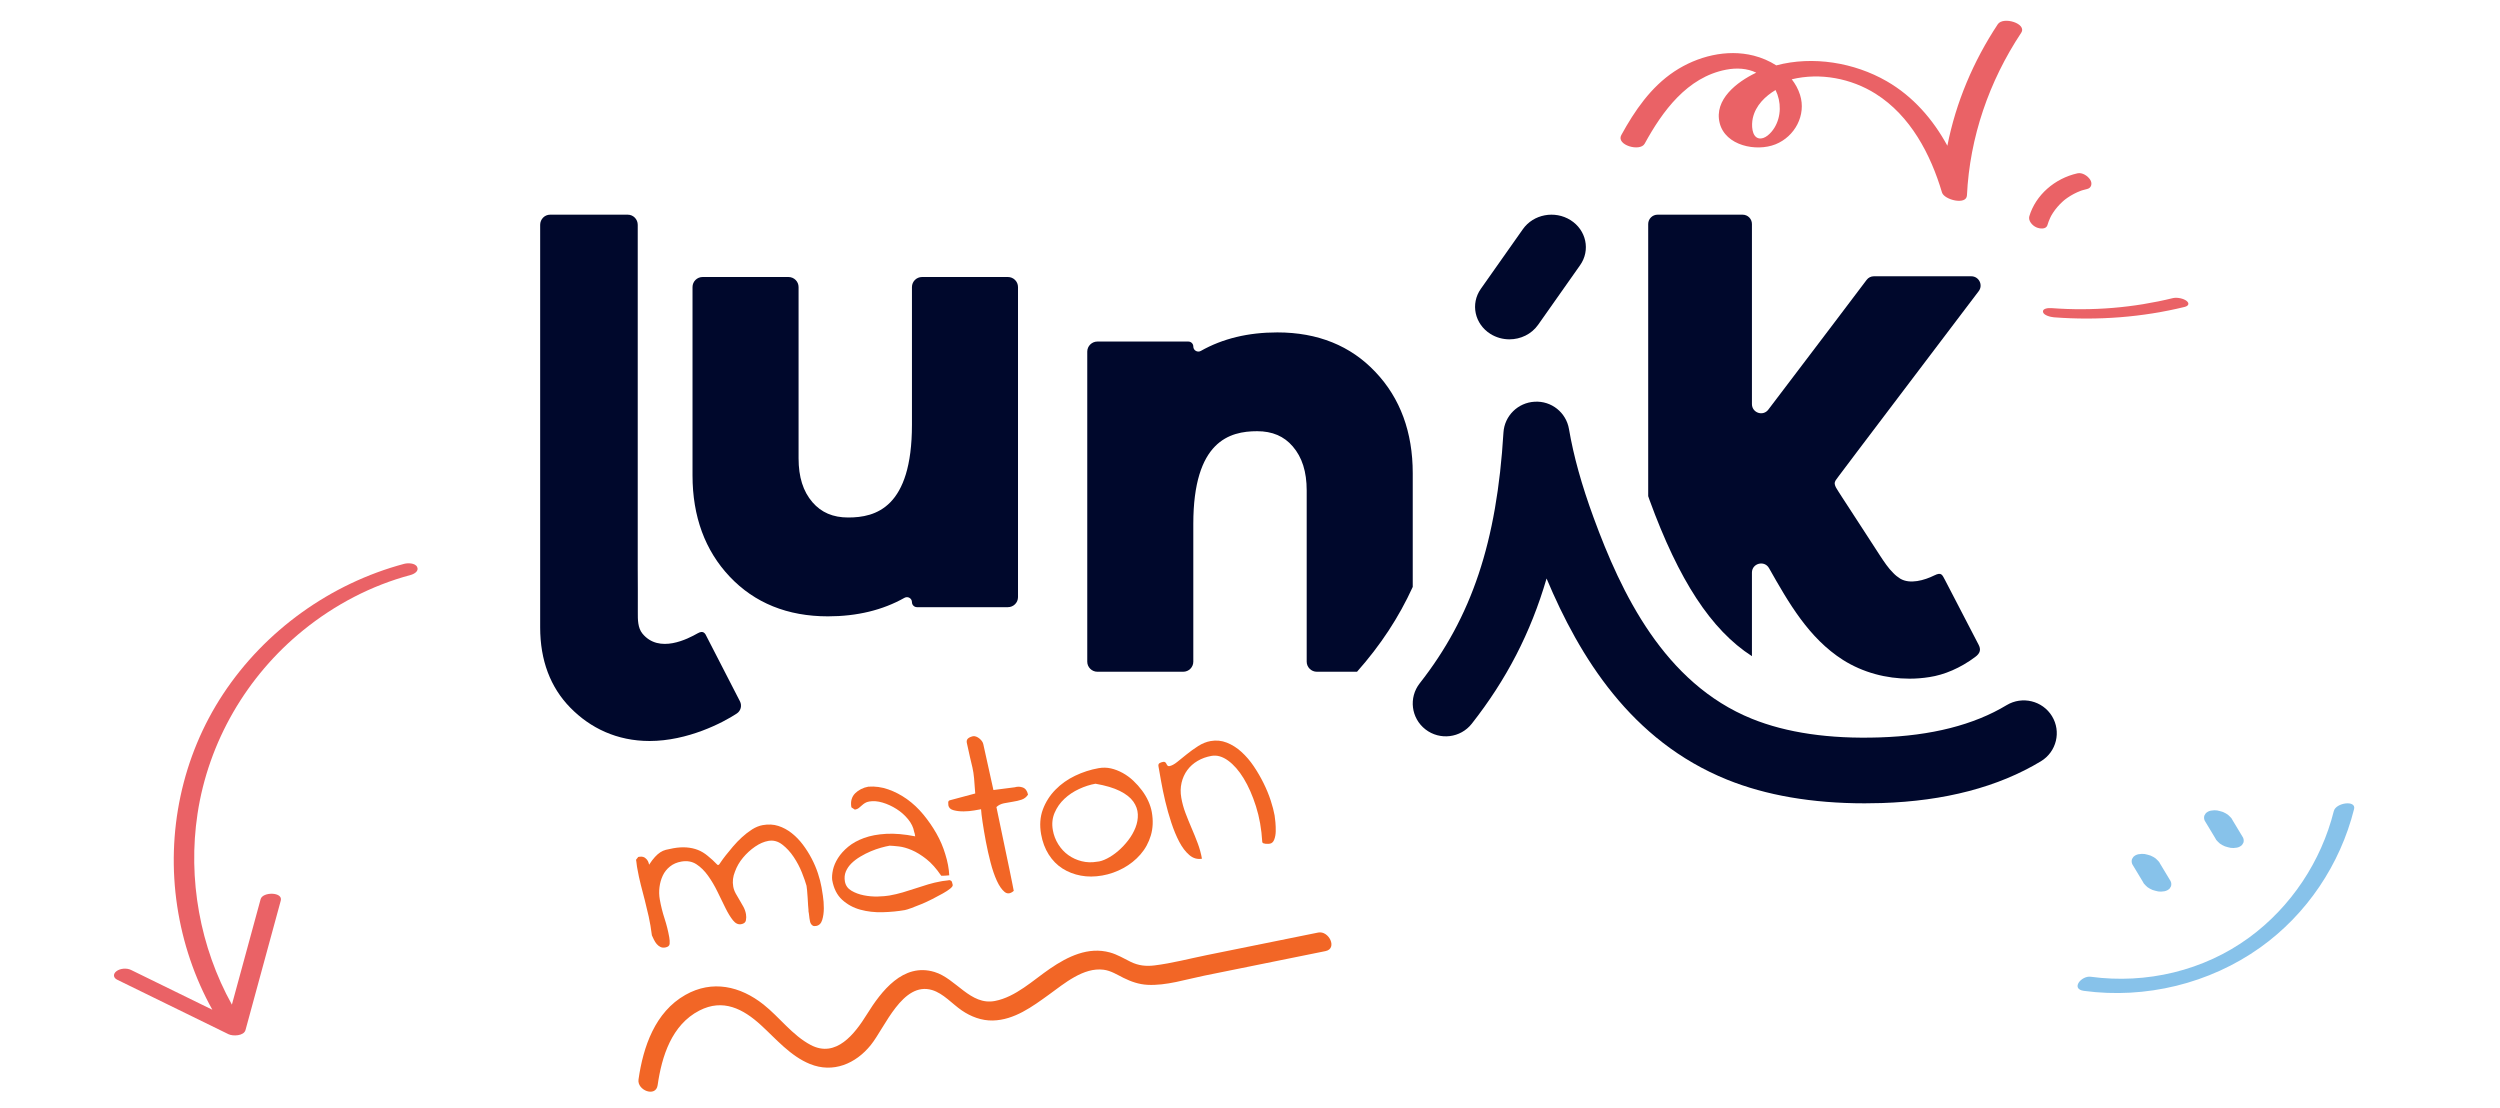 <?xml version="1.0" encoding="UTF-8"?>
<svg width="361px" height="160px" viewBox="0 0 361 160" version="1.1" xmlns="http://www.w3.org/2000/svg" xmlns:xlink="http://www.w3.org/1999/xlink">
    <title>Group 10</title>
    <g id="Page-1" stroke="none" stroke-width="1" fill="none" fill-rule="evenodd">
        <g id="Medium-Copy" transform="translate(-532, -59)">
            <g id="Group-10" transform="translate(532.365, 59)">
                <rect id="Rectangle" x="14.635" y="0" width="346" height="160"></rect>
                <g id="Group-7" transform="translate(77.635, 31)" fill="#00082C">
                    <path d="M55.143,9 C54.339,9 53.686,9.65 53.686,10.451 L53.686,30.32 C53.686,42.338 48.431,43.727 44.478,43.727 C42.287,43.727 40.6,43.006 39.319,41.523 C37.97,39.959 37.314,37.885 37.314,35.18 L37.314,10.451 C37.314,9.65 36.661,9 35.857,9 L23.457,9 C22.653,9 22,9.65 22,10.451 L22,37.654 C22,43.578 23.807,48.495 27.37,52.267 C30.963,56.072 35.733,58 41.55,58 C45.75,58 49.45,57.104 52.606,55.326 C53.091,55.054 53.686,55.399 53.686,55.952 C53.686,56.351 54.012,56.675 54.413,56.675 L67.543,56.675 C68.347,56.675 69,56.025 69,55.225 L69,10.451 C69,9.65 68.347,9 67.543,9 L55.143,9 Z" id="Fill-1"></path>
                    <path d="M22.727,60.457 C21.366,61.233 17.17,63.442 14.76,60.481 C14.097,59.666 14.092,58.479 14.101,57.419 C14.122,55.244 14.089,53.084 14.089,50.905 L14.089,1.467 C14.089,0.657 13.445,0 12.652,0 L1.437,0 C0.642,0 0,0.657 0,1.467 L0,59.595 C0,64.339 1.464,68.239 4.353,71.189 C7.242,74.138 11.093,76 15.798,76 C21.316,76 26.411,73.344 28.4,72.025 C28.973,71.646 29.163,70.894 28.851,70.275 L24.093,61.026 C23.82,60.42 23.561,59.982 22.727,60.457" id="Fill-2"></path>
                    <path d="M139.96,18 C139.014,18 138.059,17.744 137.213,17.214 C134.932,15.777 134.313,12.865 135.832,10.708 L141.904,2.091 C143.424,-0.064 146.501,-0.649 148.787,0.786 C151.068,2.223 151.687,5.134 150.168,7.292 L144.098,15.909 C143.139,17.266 141.566,18 139.96,18" id="Fill-3"></path>
                    <path d="M126,37.335 L126,53.75 C123.994,58.141 121.363,62.156 117.955,66 L112.144,66 C111.349,66 110.687,65.341 110.687,64.55 L110.687,39.823 C110.687,37.109 110.025,35.037 108.681,33.471 C107.412,31.982 105.708,31.266 103.531,31.266 C99.576,31.266 94.313,32.661 94.313,44.666 L94.313,64.55 C94.313,65.341 93.67,66 92.856,66 L80.457,66 C79.662,66 79,65.341 79,64.55 L79,19.77 C79,18.979 79.662,18.32 80.457,18.32 L93.594,18.32 C93.992,18.32 94.313,18.639 94.313,19.036 C94.313,19.601 94.92,19.941 95.392,19.677 C98.554,17.887 102.244,17 106.446,17 C112.276,17 117.046,18.922 120.623,22.73 C124.202,26.499 126,31.418 126,37.335" id="Fill-4"></path>
                    <path d="M207.709,62.097 C208.051,62.743 207.994,63.313 207.196,63.883 C205.088,65.46 202.754,66.449 200.609,66.771 C199.659,66.923 198.691,67 197.741,67 C194.362,67 191.002,66.106 188.136,64.301 C183.181,61.147 180.276,56.035 177.447,51.038 C176.783,49.86 174.979,50.334 174.979,51.684 L174.979,63.75 C169.075,59.95 164.424,52.787 160.19,41.196 C160.115,41.006 160.057,40.815 160,40.645 L160,1.349 C160,0.609 160.608,0 161.348,0 L173.631,0 C174.391,0 174.979,0.609 174.979,1.349 L174.979,27.344 C174.979,28.617 176.592,29.167 177.352,28.142 C178.985,26.013 180.598,23.885 182.212,21.737 L186.996,15.429 L191.534,9.425 C191.781,9.083 192.18,8.894 192.596,8.894 L206.645,8.894 C207.766,8.894 208.393,10.167 207.727,11.041 L205.754,13.643 L190.299,34.051 C189.75,34.792 189.18,35.553 188.611,36.293 C188.269,36.769 187.908,37.224 187.566,37.68 C187.433,37.852 187.3,38.022 187.187,38.194 C186.958,38.498 186.845,38.744 186.996,39.125 C187.091,39.429 187.32,39.695 187.472,39.98 C187.66,40.265 187.851,40.55 188.021,40.835 C188.971,42.298 189.902,43.741 190.85,45.185 L193.489,49.252 C194.077,50.145 194.666,51.038 195.388,51.741 C195.692,52.065 196.034,52.33 196.395,52.559 C197.798,53.394 199.868,52.805 201.33,52.083 C202.394,51.55 202.47,52.065 202.867,52.767 L207.709,62.097 Z" id="Fill-5"></path>
                    <path d="M191.261,85 C183.68,85 177.007,83.851 171.393,81.58 C157.504,75.96 150.083,63.851 145.325,52.534 C143.02,60.424 139.508,67.155 134.526,73.503 C132.905,75.566 129.911,75.935 127.835,74.323 C125.759,72.712 125.389,69.734 127.008,67.67 C134.526,58.089 138.143,47.259 139.1,31.457 C139.247,29.051 141.184,27.139 143.603,27.009 C146.036,26.862 148.155,28.575 148.559,30.95 C149.225,34.855 150.391,39.05 152.126,43.773 C156.09,54.584 162.273,67.653 174.986,72.797 C179.955,74.808 186.16,75.724 193.409,75.482 C200.858,75.247 207.03,73.681 211.755,70.824 C214.008,69.468 216.938,70.179 218.306,72.412 C219.673,74.649 218.958,77.567 216.708,78.927 C210.561,82.642 202.825,84.672 193.713,84.961 C192.884,84.988 192.068,85 191.261,85" id="Fill-6"></path>
                </g>
                <g id="Group" transform="translate(84.752, 98.359)" fill="#F26626">
                    <g id="Group-2" transform="translate(54.016, 30.327) rotate(-10) translate(-54.016, -30.327)translate(3.011, 8.526)">
                        <g id="maton" transform="translate(5.184, -0)" fill-rule="nonzero">
                            <path d="M23.233,21.752 C23.233,21.68 23.239,21.583 23.251,21.463 C23.264,21.342 23.27,21.222 23.27,21.102 C23.27,20.981 23.27,20.873 23.27,20.776 L23.306,20.56 C23.306,20.487 23.324,20.283 23.36,19.945 C23.396,19.608 23.438,19.247 23.486,18.861 C23.535,18.476 23.571,18.109 23.595,17.759 C23.619,17.41 23.631,17.187 23.631,17.091 C23.583,16.585 23.474,15.923 23.306,15.104 C23.137,14.285 22.878,13.478 22.529,12.683 C22.18,11.888 21.74,11.201 21.21,10.623 C20.68,10.045 20.054,9.756 19.331,9.756 C18.681,9.756 18,9.918 17.29,10.244 C16.579,10.569 15.917,10.99 15.302,11.508 C14.688,12.026 14.188,12.622 13.803,13.297 C13.393,13.947 13.188,14.634 13.188,15.356 C13.188,15.718 13.249,16.073 13.369,16.422 C13.49,16.772 13.616,17.115 13.749,17.452 C13.881,17.789 14.007,18.139 14.128,18.5 C14.248,18.861 14.309,19.235 14.309,19.62 C14.309,19.909 14.254,20.198 14.146,20.487 C14.038,20.776 13.779,20.921 13.369,20.921 C12.936,20.921 12.58,20.668 12.303,20.162 C12.026,19.656 11.773,19.012 11.544,18.229 C11.316,17.446 11.075,16.609 10.822,15.718 C10.569,14.826 10.256,13.989 9.882,13.207 C9.509,12.424 9.051,11.779 8.509,11.273 C7.967,10.768 7.275,10.515 6.432,10.515 C5.781,10.515 5.203,10.653 4.697,10.93 C4.191,11.207 3.776,11.575 3.451,12.032 C3.125,12.49 2.873,13.008 2.692,13.586 C2.511,14.164 2.421,14.754 2.421,15.356 C2.421,16.32 2.487,17.265 2.62,18.193 C2.752,19.12 2.818,20.054 2.818,20.993 C2.818,21.33 2.782,21.638 2.71,21.915 C2.638,22.192 2.397,22.33 1.987,22.33 C1.722,22.33 1.5,22.264 1.319,22.131 C1.138,21.999 0.988,21.83 0.867,21.625 C0.747,21.421 0.65,21.192 0.578,20.939 C0.506,20.686 0.446,20.463 0.397,20.271 C0.446,19.283 0.452,18.368 0.416,17.524 C0.379,16.681 0.331,15.88 0.271,15.122 C0.211,14.363 0.151,13.598 0.09,12.827 C0.03,12.056 5.82472043e-14,11.237 5.82472043e-14,10.37 C5.82472043e-14,10.322 5.82472043e-14,10.238 5.82472043e-14,10.117 C5.82472043e-14,9.997 0.006,9.87 0.018,9.738 C0.03,9.605 0.036,9.485 0.036,9.376 C0.036,9.268 0.036,9.19 0.036,9.142 C0.06,9.093 0.12,9.033 0.217,8.961 C0.313,8.889 0.373,8.828 0.397,8.78 L0.578,8.78 C0.988,8.78 1.289,8.925 1.481,9.214 C1.674,9.455 1.771,9.768 1.771,10.153 C2.156,9.744 2.499,9.425 2.8,9.196 C3.101,8.967 3.39,8.792 3.667,8.672 C3.944,8.551 4.234,8.479 4.535,8.455 C4.836,8.431 5.203,8.419 5.637,8.419 C6.335,8.419 6.968,8.491 7.534,8.636 C8.1,8.78 8.612,8.991 9.069,9.268 C9.527,9.545 9.949,9.912 10.334,10.37 C10.719,10.804 11.105,11.31 11.49,11.888 C11.514,11.888 11.544,11.894 11.581,11.906 C11.617,11.918 11.647,11.924 11.671,11.924 C11.695,11.924 11.815,11.809 12.032,11.581 C12.249,11.352 12.538,11.075 12.899,10.75 C13.261,10.424 13.682,10.063 14.164,9.666 C14.646,9.268 15.152,8.901 15.682,8.563 C16.212,8.226 16.754,7.943 17.308,7.714 C17.862,7.486 18.404,7.371 18.934,7.371 C19.753,7.371 20.481,7.54 21.12,7.877 C21.758,8.214 22.33,8.666 22.836,9.232 C23.342,9.798 23.775,10.436 24.137,11.147 C24.498,11.858 24.799,12.592 25.04,13.351 C25.281,14.11 25.456,14.863 25.564,15.609 C25.672,16.356 25.727,17.043 25.727,17.669 C25.727,17.91 25.721,18.325 25.708,18.916 C25.696,19.506 25.636,20.108 25.528,20.722 C25.419,21.336 25.245,21.878 25.004,22.348 C24.763,22.818 24.426,23.053 23.992,23.053 C23.775,23.053 23.619,23.011 23.522,22.926 C23.426,22.842 23.354,22.74 23.306,22.619 C23.257,22.499 23.233,22.366 23.233,22.222 C23.233,22.077 23.233,21.921 23.233,21.752 Z" id="Path"></path>
                            <path d="M27.425,16.91 C27.449,16.501 27.569,16.031 27.786,15.501 C28.003,14.971 28.34,14.453 28.798,13.947 C29.256,13.441 29.834,12.99 30.532,12.592 C31.231,12.195 32.056,11.912 33.007,11.743 C33.959,11.575 35.043,11.562 36.259,11.707 C37.476,11.852 38.831,12.213 40.324,12.791 C40.324,12.767 40.324,12.646 40.324,12.43 L40.288,12.104 C40.288,11.478 40.107,10.84 39.746,10.189 C39.385,9.539 38.921,8.955 38.355,8.437 C37.789,7.919 37.181,7.498 36.53,7.172 C35.88,6.847 35.254,6.685 34.651,6.685 C34.41,6.685 34.2,6.721 34.019,6.793 C33.838,6.865 33.664,6.956 33.495,7.064 C33.326,7.172 33.164,7.269 33.007,7.353 C32.851,7.437 32.664,7.479 32.447,7.479 C32.399,7.479 32.375,7.467 32.375,7.443 C32.351,7.419 32.327,7.395 32.303,7.371 C32.255,7.323 32.188,7.263 32.104,7.19 C32.02,7.118 31.978,7.07 31.978,7.046 C31.978,6.612 32.056,6.239 32.212,5.926 C32.369,5.613 32.586,5.36 32.863,5.167 C33.14,4.974 33.453,4.824 33.802,4.715 C34.152,4.607 34.519,4.553 34.904,4.553 C35.868,4.649 36.789,4.944 37.668,5.438 C38.548,5.932 39.355,6.552 40.089,7.299 C40.824,8.046 41.468,8.907 42.022,9.882 C42.576,10.858 43.04,11.87 43.414,12.917 C43.787,13.965 44.034,15.019 44.154,16.079 C44.299,17.187 44.311,18.223 44.19,19.187 C44.166,19.187 44.094,19.181 43.974,19.168 C43.853,19.156 43.721,19.144 43.576,19.132 C43.432,19.12 43.311,19.102 43.215,19.078 L43.034,19.042 C42.528,17.91 41.962,16.994 41.336,16.296 C40.71,15.597 40.089,15.049 39.475,14.652 C38.861,14.254 38.289,13.977 37.759,13.821 C37.229,13.664 36.795,13.55 36.458,13.478 C36.097,13.478 35.669,13.502 35.175,13.55 C34.681,13.598 34.17,13.682 33.64,13.803 C33.11,13.923 32.574,14.086 32.032,14.291 C31.49,14.495 31.008,14.742 30.586,15.031 C30.165,15.32 29.828,15.664 29.575,16.061 C29.322,16.458 29.195,16.922 29.195,17.452 C29.195,18.03 29.424,18.518 29.882,18.916 C30.34,19.313 30.894,19.638 31.544,19.891 C32.194,20.144 32.857,20.319 33.531,20.415 C34.206,20.511 34.748,20.56 35.157,20.56 C35.832,20.56 36.494,20.523 37.145,20.451 C37.795,20.379 38.439,20.295 39.078,20.198 C39.716,20.102 40.348,20.018 40.975,19.945 C41.601,19.873 42.227,19.837 42.854,19.837 C42.902,19.837 42.986,19.837 43.106,19.837 C43.227,19.837 43.353,19.843 43.486,19.855 C43.618,19.867 43.739,19.873 43.847,19.873 C43.956,19.873 44.034,19.873 44.082,19.873 C44.275,19.945 44.383,20.054 44.407,20.198 C44.431,20.343 44.443,20.487 44.443,20.632 C44.443,20.776 44.293,20.933 43.992,21.102 C43.691,21.27 43.299,21.439 42.817,21.607 C42.336,21.776 41.8,21.951 41.209,22.131 C40.619,22.312 40.053,22.463 39.511,22.583 C38.969,22.703 38.463,22.806 37.994,22.89 C37.524,22.974 37.193,23.017 37,23.017 C35.988,23.017 34.916,22.932 33.784,22.764 C32.652,22.595 31.616,22.288 30.677,21.842 C29.737,21.397 28.96,20.776 28.346,19.981 C27.732,19.187 27.425,18.163 27.425,16.91 Z" id="Path"></path>
                            <path d="M50.369,10.587 C50.176,10.587 49.839,10.587 49.357,10.587 C48.876,10.587 48.376,10.545 47.858,10.46 C47.34,10.376 46.87,10.238 46.449,10.045 C46.027,9.852 45.816,9.575 45.816,9.214 C45.816,9.118 45.834,8.979 45.871,8.798 C45.907,8.618 46.021,8.527 46.214,8.527 L49.936,8.202 C50.032,7.311 50.104,6.582 50.152,6.016 C50.201,5.45 50.213,4.92 50.188,4.426 C50.164,3.932 50.134,3.415 50.098,2.873 C50.062,2.331 50.032,1.626 50.008,0.759 C50.008,0.59 50.044,0.458 50.116,0.361 C50.188,0.265 50.279,0.193 50.387,0.145 C50.496,0.096 50.616,0.06 50.749,0.036 C50.881,0.012 50.983,8.17299615e-14 51.056,8.17299615e-14 C51.2,8.17299615e-14 51.351,0.048 51.507,0.145 C51.664,0.241 51.802,0.361 51.923,0.506 C52.043,0.65 52.14,0.801 52.212,0.958 C52.284,1.114 52.32,1.265 52.32,1.409 L52.609,8.166 L55.717,8.311 C56.126,8.262 56.506,8.341 56.855,8.545 C57.204,8.75 57.391,9.13 57.415,9.684 C57.126,9.997 56.777,10.183 56.367,10.244 C55.958,10.304 55.53,10.328 55.084,10.316 C54.639,10.304 54.199,10.304 53.766,10.316 C53.332,10.328 52.947,10.442 52.609,10.659 C52.609,10.804 52.621,11.201 52.646,11.852 C52.67,12.502 52.694,13.273 52.718,14.164 C52.742,15.055 52.772,16.007 52.808,17.019 C52.844,18.03 52.874,18.964 52.898,19.819 C52.923,20.674 52.941,21.403 52.953,22.005 C52.965,22.607 52.971,22.944 52.971,23.017 C52.417,23.354 51.971,23.324 51.634,22.926 C51.297,22.529 51.026,21.939 50.821,21.156 C50.616,20.373 50.472,19.458 50.387,18.41 C50.303,17.362 50.255,16.326 50.243,15.302 C50.231,14.278 50.237,13.333 50.261,12.466 C50.285,11.599 50.321,10.972 50.369,10.587 Z" id="Path"></path>
                            <path d="M58.282,15.646 C58.282,14.321 58.571,13.164 59.149,12.177 C59.728,11.189 60.486,10.358 61.426,9.684 C62.365,9.009 63.419,8.509 64.587,8.184 C65.756,7.859 66.93,7.696 68.11,7.696 C68.737,7.696 69.321,7.811 69.863,8.04 C70.405,8.268 70.923,8.582 71.417,8.979 C71.91,9.376 72.35,9.834 72.735,10.352 C73.121,10.87 73.452,11.406 73.729,11.96 C74.006,12.514 74.217,13.074 74.361,13.64 C74.506,14.206 74.578,14.754 74.578,15.284 C74.578,16.513 74.337,17.609 73.855,18.572 C73.374,19.536 72.723,20.349 71.904,21.011 C71.085,21.674 70.158,22.18 69.122,22.529 C68.086,22.878 67.026,23.053 65.942,23.053 C64.834,23.053 63.817,22.878 62.889,22.529 C61.962,22.18 61.155,21.692 60.468,21.065 C59.782,20.439 59.246,19.662 58.86,18.735 C58.475,17.807 58.282,16.778 58.282,15.646 Z M60.053,15.356 C60.053,16.103 60.191,16.82 60.468,17.506 C60.745,18.193 61.131,18.789 61.625,19.295 C62.118,19.801 62.702,20.204 63.377,20.505 C64.051,20.806 64.774,20.957 65.545,20.957 C65.954,21.005 66.454,20.939 67.044,20.758 C67.635,20.578 68.225,20.313 68.815,19.963 C69.405,19.614 69.971,19.193 70.513,18.699 C71.055,18.205 71.507,17.663 71.868,17.073 C72.229,16.483 72.452,15.868 72.537,15.23 C72.621,14.592 72.513,13.953 72.211,13.315 C71.91,12.677 71.362,12.062 70.567,11.472 C69.772,10.882 68.676,10.334 67.279,9.828 C66.484,9.828 65.659,9.943 64.804,10.171 C63.949,10.4 63.172,10.743 62.474,11.201 C61.775,11.659 61.197,12.237 60.739,12.936 C60.282,13.634 60.053,14.441 60.053,15.356 Z" id="Shape"></path>
                            <path d="M76.674,8.925 C76.674,8.708 76.752,8.569 76.909,8.509 C77.065,8.449 77.24,8.419 77.433,8.419 C77.577,8.419 77.68,8.455 77.74,8.527 C77.8,8.6 77.842,8.684 77.866,8.78 C77.89,8.877 77.926,8.967 77.975,9.051 C78.023,9.136 78.107,9.178 78.228,9.178 C78.565,9.178 78.974,9.045 79.456,8.78 C79.938,8.515 80.462,8.226 81.028,7.913 C81.594,7.6 82.196,7.311 82.834,7.046 C83.473,6.781 84.105,6.648 84.731,6.648 C85.55,6.648 86.303,6.859 86.99,7.281 C87.676,7.702 88.291,8.262 88.833,8.961 C89.375,9.66 89.838,10.442 90.224,11.31 C90.609,12.177 90.934,13.062 91.199,13.965 C91.464,14.869 91.657,15.748 91.777,16.603 C91.898,17.458 91.958,18.199 91.958,18.825 C91.958,19.042 91.94,19.367 91.904,19.801 C91.868,20.234 91.807,20.668 91.723,21.102 C91.639,21.535 91.5,21.915 91.308,22.24 C91.115,22.565 90.874,22.728 90.585,22.728 C90.537,22.728 90.452,22.722 90.332,22.709 C90.212,22.697 90.091,22.673 89.971,22.637 C89.85,22.601 89.748,22.559 89.664,22.511 C89.579,22.463 89.537,22.39 89.537,22.294 C89.754,20.439 89.754,18.699 89.537,17.073 C89.32,15.447 88.971,14.02 88.489,12.791 C88.007,11.562 87.417,10.587 86.719,9.864 C86.02,9.142 85.273,8.78 84.479,8.78 C83.732,8.78 83.033,8.901 82.383,9.142 C81.732,9.382 81.166,9.732 80.685,10.189 C80.203,10.647 79.823,11.201 79.546,11.852 C79.269,12.502 79.131,13.213 79.131,13.983 C79.131,14.754 79.203,15.519 79.348,16.278 C79.492,17.037 79.655,17.795 79.835,18.554 C80.016,19.313 80.179,20.078 80.323,20.849 C80.468,21.619 80.54,22.39 80.54,23.161 C79.866,23.161 79.299,22.884 78.842,22.33 C78.384,21.776 78.017,21.065 77.74,20.198 C77.463,19.331 77.246,18.355 77.089,17.271 C76.933,16.188 76.824,15.122 76.764,14.074 C76.704,13.026 76.674,12.038 76.674,11.111 C76.674,10.183 76.674,9.455 76.674,8.925 Z" id="Path"></path>
                        </g>
                        <path d="M2.642,41.718 C3.95,37.723 6.148,33.49 10.446,32.154 C14.113,31.014 16.708,33.001 18.83,35.757 C20.655,38.126 22.237,40.893 24.828,42.523 C27.884,44.447 31.349,43.643 33.967,41.349 C36.412,39.207 40.079,33.077 44.057,35.073 C45.578,35.837 46.564,37.535 47.751,38.7 C48.899,39.827 50.325,40.683 51.933,40.928 C54.991,41.394 57.898,39.944 60.568,38.649 C63.002,37.469 66.155,35.606 68.96,36.485 C69.972,36.802 70.747,37.526 71.583,38.143 C72.57,38.871 73.604,39.448 74.809,39.729 C77.449,40.345 80.431,39.919 83.113,39.851 C89.068,39.7 95.023,39.55 100.978,39.399 C102.787,39.354 101.98,36.537 100.399,36.577 C94.94,36.715 89.482,36.853 84.023,36.991 C81.467,37.056 78.859,37.279 76.305,37.147 C75.064,37.083 74.015,36.777 73.006,36.043 C72.119,35.397 71.289,34.66 70.289,34.186 C67.342,32.788 64.181,33.711 61.373,34.981 C58.662,36.206 55.786,38.152 52.719,38.202 C49.106,38.26 47.751,34.024 44.844,32.559 C40.618,30.428 36.796,33.967 34.163,36.906 C31.968,39.356 28.689,42.372 25.425,39.847 C23.056,38.015 21.681,35.111 19.713,32.896 C16.881,29.71 13.062,28.084 8.853,29.575 C4.1,31.259 1.546,35.904 0.064,40.432 C-0.428,41.935 2.077,43.444 2.642,41.718" id="Fill-1"></path>
                    </g>
                </g>
                <path d="M75.113,95.863 C75.158,95.204 74.222,94.673 73.707,94.535 C63.094,91.686 51.5,92.828 41.666,97.753 C32.027,102.58 24.544,110.947 20.613,120.972 C18.681,125.897 17.618,131.162 17.535,136.451 C15.102,132.833 12.669,129.216 10.236,125.598 C9.855,125.032 9.007,124.618 8.324,124.707 C7.694,124.789 7.438,125.285 7.802,125.826 C11.132,130.777 14.462,135.728 17.791,140.68 C18.181,141.258 19.576,142.016 20.214,141.383 C24.799,136.837 29.384,132.29 33.968,127.744 C34.905,126.815 32.357,125.313 31.556,126.108 C27.82,129.813 24.083,133.519 20.347,137.224 C20.51,127.724 23.892,118.315 29.824,110.88 C36.384,102.658 45.924,97.198 56.304,95.553 C62.1,94.635 68.042,94.874 73.715,96.397 C74.206,96.529 75.066,96.547 75.113,95.863" id="Fill-1" fill="#EA6266" transform="translate(41.375, 117.311) rotate(-30) translate(-41.375, -117.311)"></path>
                <g id="Group-4" transform="translate(299.635, 116)" fill="#87C2EA">
                    <path d="M7.911,8.809 C8.408,9.633 8.904,10.458 9.401,11.282 C9.494,11.499 9.628,11.683 9.805,11.835 C9.98,12.034 10.187,12.194 10.426,12.316 C10.682,12.467 10.955,12.572 11.243,12.631 C11.51,12.718 11.784,12.758 12.067,12.749 C12.231,12.731 12.394,12.713 12.558,12.695 C12.841,12.64 13.086,12.512 13.292,12.312 C13.358,12.206 13.423,12.1 13.488,11.993 C13.568,11.736 13.551,11.485 13.437,11.239 C12.941,10.415 12.444,9.591 11.948,8.766 C11.854,8.549 11.72,8.365 11.543,8.214 C11.369,8.015 11.161,7.854 10.922,7.733 C10.666,7.581 10.394,7.476 10.105,7.417 C9.838,7.33 9.564,7.291 9.281,7.299 C9.118,7.317 8.954,7.335 8.791,7.353 C8.507,7.408 8.262,7.536 8.056,7.737 C7.991,7.843 7.925,7.949 7.86,8.055 C7.78,8.312 7.797,8.564 7.911,8.809" id="Fill-1"></path>
                    <path d="M18.366,2.513 C18.863,3.337 19.359,4.162 19.856,4.986 C19.949,5.203 20.083,5.387 20.26,5.539 C20.435,5.738 20.642,5.898 20.881,6.02 C21.137,6.171 21.41,6.276 21.698,6.335 C21.965,6.422 22.239,6.462 22.522,6.453 C22.686,6.435 22.849,6.417 23.013,6.399 C23.296,6.344 23.541,6.216 23.747,6.016 C23.813,5.91 23.878,5.804 23.943,5.697 C24.023,5.44 24.006,5.189 23.892,4.943 C23.396,4.119 22.899,3.295 22.403,2.47 C22.309,2.253 22.175,2.069 21.998,1.918 C21.824,1.719 21.616,1.558 21.377,1.437 C21.121,1.285 20.849,1.18 20.56,1.122 C20.293,1.034 20.019,0.995 19.736,1.003 C19.573,1.021 19.409,1.039 19.246,1.057 C18.962,1.112 18.717,1.24 18.511,1.441 C18.446,1.547 18.38,1.653 18.315,1.759 C18.235,2.016 18.252,2.268 18.366,2.513" id="Fill-2"></path>
                    <path d="M37.003,1.119 C35.182,8.382 30.822,14.959 24.771,19.385 C18.216,24.18 9.927,26.126 1.908,25.043 C0.532,24.857 -1.034,26.818 0.914,27.081 C9.797,28.281 19.067,26.033 26.374,20.823 C33.109,16.02 37.921,8.834 39.928,0.828 C40.261,-0.5 37.309,-0.103 37.003,1.119" id="Fill-3"></path>
                </g>
                <path d="M256.129,9.441 C261.413,8.035 267.399,9.036 272.068,11.723 C275.904,13.931 278.766,17.251 280.836,21.044 C282.061,14.797 284.585,8.835 288.117,3.498 C288.89,2.335 292.379,3.401 291.492,4.74 C286.853,11.748 284.065,19.811 283.662,28.211 C283.593,29.671 280.371,28.85 280.059,27.796 C278.423,22.276 275.508,16.718 270.49,13.55 C266.95,11.315 262.458,10.457 258.366,11.451 C258.886,12.117 259.298,12.867 259.56,13.693 C260.486,16.612 258.813,19.721 256.015,20.84 C253.243,21.949 248.773,21.041 247.956,17.767 C247.107,14.362 250.489,11.811 253.158,10.532 C253.185,10.519 253.211,10.507 253.238,10.494 C251.927,9.858 250.396,9.772 248.88,10.064 C243.258,11.146 239.691,16.057 237.124,20.749 C236.464,21.954 232.961,20.946 233.75,19.507 C235.674,15.992 238.017,12.569 241.418,10.314 C244.718,8.13 248.972,7.043 252.871,8.035 C254.003,8.322 255.126,8.796 256.129,9.441 Z M256.025,13 C254.568,13.874 253.151,15.197 252.739,17.058 C252.521,18.048 252.578,19.739 253.594,19.973 C254.457,20.172 255.383,19.23 255.859,18.454 C256.873,16.804 256.857,14.687 256.025,13 Z M296.227,45.82 C295.728,45.782 294.713,45.524 294.64,45.037 C294.564,44.532 295.41,44.455 295.882,44.492 C301.795,44.943 307.733,44.436 313.395,43.049 C314.005,42.901 314.956,43.104 315.388,43.46 C315.811,43.81 315.678,44.178 315.092,44.321 C309.005,45.812 302.578,46.305 296.227,45.82 Z M300.212,27.511 C300.193,27.518 300.119,27.543 300.066,27.564 C299.732,27.69 299.407,27.837 299.093,28.003 C298.779,28.169 298.474,28.352 298.184,28.552 C298.1,28.612 298.016,28.672 297.933,28.733 C297.92,28.744 297.84,28.804 297.796,28.837 C297.754,28.873 297.679,28.934 297.666,28.945 C297.599,29.002 297.534,29.06 297.468,29.119 C296.941,29.599 296.475,30.14 296.09,30.727 C296.01,30.85 295.933,30.974 295.86,31.101 C295.902,31.027 295.81,31.195 295.79,31.233 C295.746,31.322 295.701,31.412 295.66,31.503 C295.511,31.825 295.388,32.157 295.287,32.495 C295.085,33.168 294.178,33.048 293.671,32.821 C293.082,32.559 292.481,31.861 292.671,31.22 C293.585,28.17 296.326,25.769 299.612,25.029 C300.333,24.867 301.109,25.412 301.456,25.947 C301.786,26.455 301.676,27.146 300.996,27.299 C300.792,27.345 300.588,27.397 300.387,27.457 C300.328,27.474 300.27,27.492 300.212,27.511 Z" id="Fill-1" fill="#EA6266"></path>
            </g>
        </g>
    </g>
</svg>